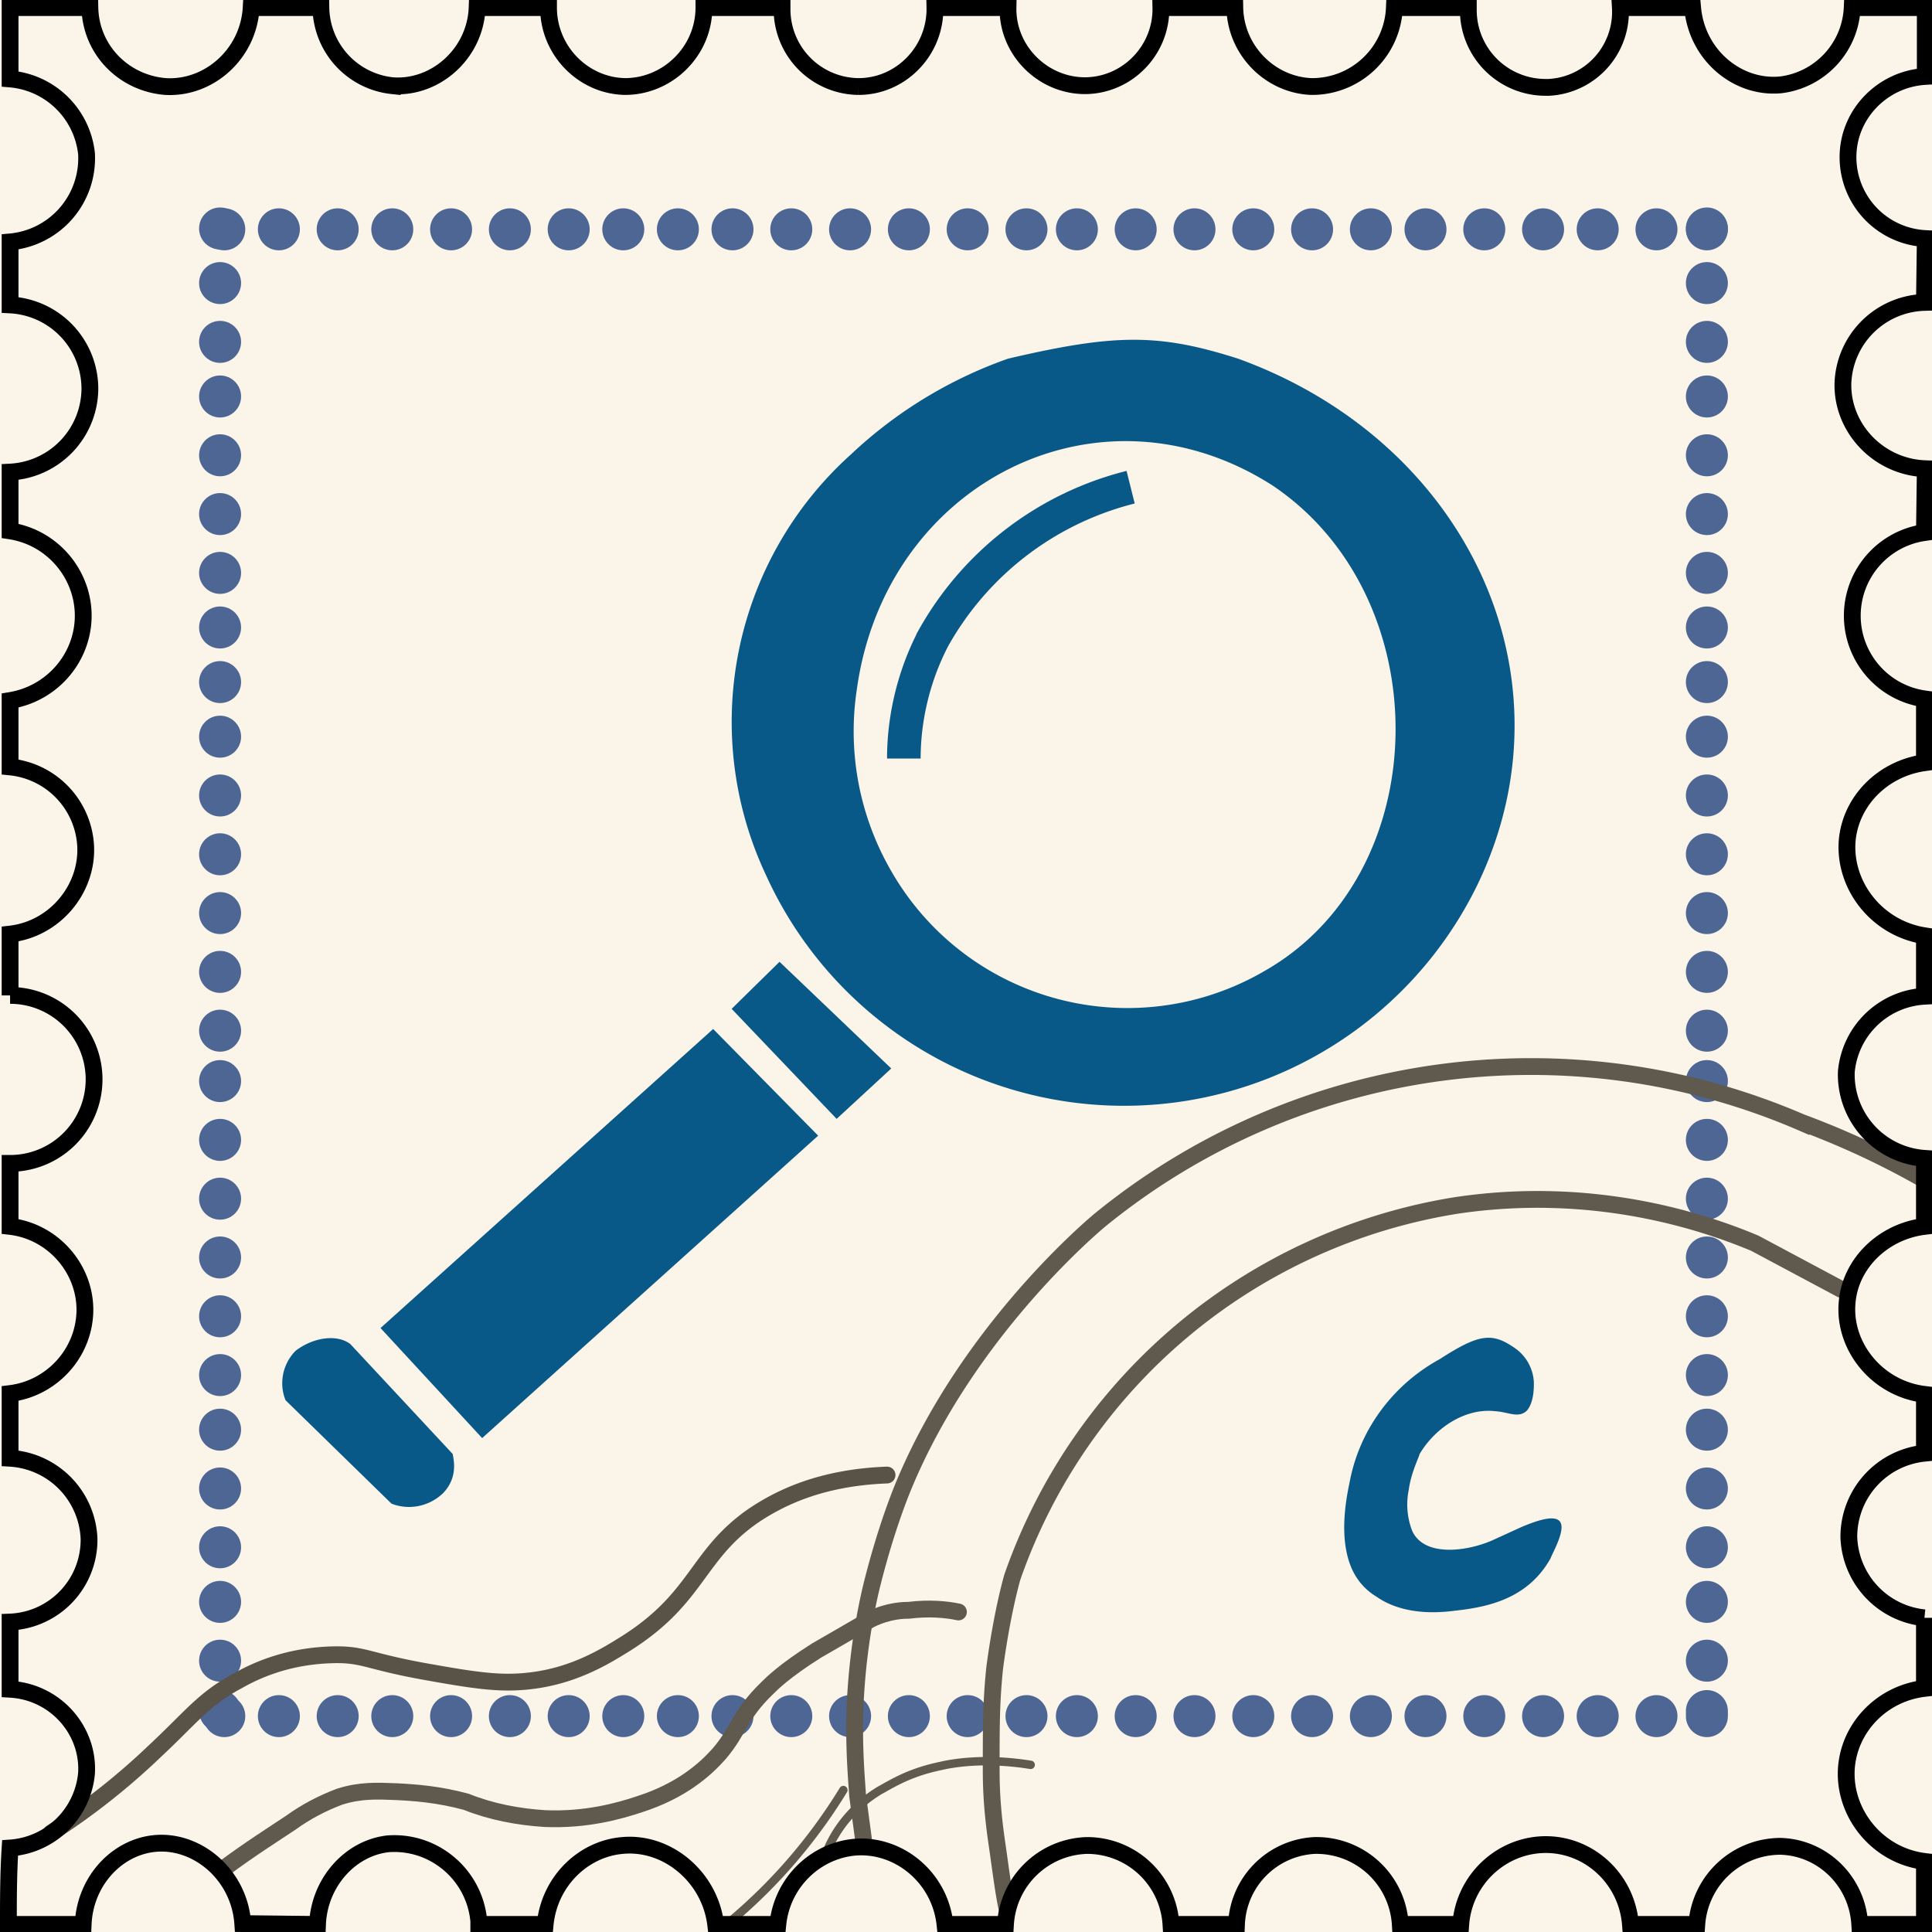 <svg version="1.1" id="Слой_1" xmlns="http://www.w3.org/2000/svg" x="0" y="0" viewBox="0 0 230 230" style="enable-background:new 0 0 230 230" xml:space="preserve"><style>.st2{fill:#085988}.st5{fill:none;stroke:#60594e;stroke-width:2;stroke-linecap:round;stroke-miterlimit:10}</style><path d="M0-.1h230.1V230H0V-.1z" style="fill:#fbf4e8"/><g id="Inside_frame"><g id="top"><circle id="c" cx="26.7" cy="27.3" r="2.5" style="fill:#4e6693"/><use href="#c" transform="translate(6.5)"/><use href="#c" transform="translate(13.5)"/><use href="#c" transform="translate(20)"/><use href="#c" transform="translate(27)"/><use href="#c" transform="translate(34)"/><use href="#c" transform="translate(41)"/><use href="#c" transform="translate(47.5)"/><use href="#c" transform="translate(54)"/><use href="#c" transform="translate(60.5)"/><use href="#c" transform="translate(67.5)"/><use href="#c" transform="translate(74.5)"/><use href="#c" transform="translate(81.5)"/><use href="#c" transform="translate(88.5)"/><use href="#c" transform="translate(95.5)"/><use href="#c" transform="translate(101.5)"/><use href="#c" transform="translate(108.5)"/><use href="#c" transform="translate(115.5)"/><use href="#c" transform="translate(122.5)"/><use href="#c" transform="translate(129.5)"/><use href="#c" transform="translate(136.5)"/><use href="#c" transform="translate(143)"/><use href="#c" transform="translate(150)"/><use href="#c" transform="translate(157)"/><use href="#c" transform="translate(163.5)"/><use href="#c" transform="translate(170.5)"/><use href="#c" transform="translate(176.5)"/></g><use href="#top" transform="translate(0 177)"/><use href="#top" id="r" transform="rotate(90 115 115.5)"/><use href="#r" transform="translate(-177)"/></g><path class="st2" d="M172.8 191.8c3.6-.4 8.9-1.1 11.8-6.3.1-.4 1.7-3.1 1.2-4.2s-2.8-.3-4.7.5l-3.5 1.6c-3 1.3-8.1 2-9.5-1.2a8.7 8.7 0 0 1-.4-4.8c.3-2.1 1.1-3.6 1.3-4.3 1.9-3.2 5.5-5.5 9-5.1 1.6.1 2.8.9 3.8-.1.9-1.1.8-3.1.8-3.4-.1-1.6-.9-3-2.1-3.9-2.8-2-4.3-1.9-9.1 1.2-5.5 3-9.5 8.3-10.7 14.5-.3 1.5-1.6 7.1.5 11a7.3 7.3 0 0 0 2.7 2.8c1 .7 3.7 2.3 8.9 1.7zm-85.7-71.7 12.5 13.1 6.5-6-13.3-12.7-5.7 5.6zm-41.8 38 12.1 13.1 40-36-12.5-12.7-39.6 35.6zm-3.6 1.9c-1.6-1.2-4.4-.8-6.5.8-1.6 1.6-2 4-1.2 5.9L46.6 179c2 .8 4.4.4 6.1-1.2 2-2 1.2-4.4 1.2-4.7L41.7 160z"/><path class="st2" d="M147.4 42.7c-9.4-3-14.6-3-27.4 0a52.9 52.9 0 0 0-18.7 11.4 42.8 42.8 0 0 0-10.1 50.1 46.8 46.8 0 0 0 84.7 1.1c11.9-24.7-1.2-52.7-28.5-62.6zm3.3 72.8a32.4 32.4 0 0 1-44.6-11.8 33.2 33.2 0 0 1-4.1-21.6c3.4-24.7 28.9-37.5 49.5-24.3 19.8 13.3 19.5 46-.8 57.7z"/><path d="M107.6 90.3c0-3.1.5-8.5 3.5-14.3a37.3 37.3 0 0 1 23.5-18" style="fill:none;stroke:#085988;stroke-width:4;stroke-miterlimit:10"/><g id="Waves"><path d="M105.6 175.6c-8 .3-12.9 2.8-16 4.9-6.7 4.7-6.5 9.7-15 15.1-2.4 1.5-6.2 3.9-11.5 4.5-3.4.4-6.3 0-11.9-1-7.5-1.3-7.8-2.2-11.6-2.1-4 .1-7.8 1.1-11.3 3.1-4.1 2.2-5.5 4.3-9.9 8.4a82 82 0 0 1-12.3 9.7" style="fill:none;stroke:#595247;stroke-width:2;stroke-linecap:round;stroke-miterlimit:10"/><path class="st5" d="M26.7 222.4c3.1-2.3 5.8-4 7.9-5.4 1.8-1.3 3.7-2.3 5.8-3.1 2.5-.8 4.5-.7 6.9-.6 2 .1 4.9.3 8.2 1.2 3 1.2 6.2 1.8 9.4 2 4.9.2 8.8-.9 11.2-1.7 5-1.6 7.8-4.1 9.5-6 2.4-2.8 2.4-4.6 5.7-7.8.6-.6 2.1-2.1 5.9-4.5l6.4-3.7c2.2-1.1 4.1-1.1 4.6-1.1 2.4-.3 4.5-.1 5.9.2"/><path d="M100.4 213.1a63.9 63.9 0 0 1-13.3 15.5m35.6-18.5c-1.9-.3-5.9-.8-10.1 0-.9.2-2.6.5-4.7 1.4-1.6.7-2.7 1.4-3.1 1.6-2.7 1.6-4.9 4-6.2 6.9" style="fill:none;stroke:#60594e;stroke-linecap:round;stroke-miterlimit:10"/><path class="st5" d="M229 140.4c-3.5-2-8.4-4.5-14.6-6.8a81.2 81.2 0 0 0-83.4 11.6s-15.8 12.9-23.6 32.1c-2.4 6-3.8 12.2-3.8 12.2-1 4.4-1.6 9-1.8 13.5-.2 5.1.2 9.1.3 10.8l.7 5.2"/><path class="st5" d="m219.2 153.5-10.3-5.5c-5.5-2.3-18.7-7-35.5-4.5a67.2 67.2 0 0 0-52.9 44.3c-1.4 5.1-2.1 10.9-2.1 10.9-.4 4-.4 6.7-.4 12.1 0 4.2.5 7.4.8 9.5.4 2.8.7 5.2 1.1 7"/></g><path d="M1 229.1h8.9c.2-5 3.8-9 8.2-9.6 5.2-.7 10.4 3.6 10.8 9.5l8.9.1c.2-5 3.9-9.1 8.4-9.6 5.5-.4 10.3 3.7 10.8 9.2v.4h7.9c.5-5.1 4.5-9 9.2-9.4 5.3-.5 10.4 3.7 11.1 9.4h7.4c.5-5 4.5-8.8 9.2-9.2 5.2-.4 10.1 3.6 10.7 9.2h7.2a10 10 0 0 1 9.7-9.4 10 10 0 0 1 10 9.4h7.8a9.8 9.8 0 0 1 9.3-9.4 10 10 0 0 1 10.2 9.4h7.2c.4-5.5 5.1-9.7 10.5-9.5 5.1.2 9.3 4.3 9.7 9.5h7.9a10 10 0 0 1 9.9-9.3c5 .1 9.2 4.1 9.5 9.3h7.7v-7.5c-5.6-.7-9.6-5.7-9.3-11 .3-4.9 4.2-9 9.3-9.6v-8.4a10 10 0 0 1-9-9.6 10 10 0 0 1 9-10v-7c-5.7-.7-9.7-5.8-9.2-11 .4-4.6 4.3-8.4 9.2-9v-8.1a10 10 0 0 1-9.3-10.3 9.9 9.9 0 0 1 9.3-9v-7.2c-5.7-.9-9.6-6-9.2-11.3.4-4.7 4.2-8.6 9.2-9.3v-7.6a10 10 0 0 1 0-19.8l.1-7.6c-5.6-.2-10-4.9-9.8-10.3a10 10 0 0 1 9.7-9.5l.1-7.6a9.7 9.7 0 0 1-9.2-9.7c0-5.1 4.1-9.3 9.2-9.6V.9h-8.7a9.7 9.7 0 0 1-8.5 9.2c-5.1.5-10-3.5-10.5-9.2h-8.6a9 9 0 0 1-8.5 9.5h-.5a9.2 9.2 0 0 1-9.1-9.3V.9H166a9.8 9.8 0 0 1-9.9 9.4c-4.9-.2-9-4.3-9.1-9.4h-8.8c.1 5-3.9 9.2-8.9 9.3h-.3c-5-.1-9.1-4.3-9-9.3h-8.7c.1 5.1-4 9.4-9.1 9.4A9.2 9.2 0 0 1 93.1 1V.9h-9.3c0 5.2-4.3 9.4-9.4 9.4-5-.1-9.1-4.3-9.1-9.4h-8.5c-.2 5.5-5 9.7-10.1 9.3A9.5 9.5 0 0 1 38.2.9h-8.3c-.3 5.5-5 9.7-10.2 9.4-5-.4-8.9-4.4-9-9.4H1.2v8.5a10 10 0 0 1 9.1 8.9 10 10 0 0 1-9.1 10.5v7.5a10 10 0 0 1 9.5 9.9 10 10 0 0 1-9.5 10v7c5.2.8 8.9 5.4 8.7 10.5-.2 4.8-3.8 8.9-8.7 9.7v7.9a10 10 0 0 1 9 9.5c.2 5.1-3.7 9.8-9 10.4v7.3a10 10 0 0 1 10 10 10 10 0 0 1-10 10v7.5c5.2.6 9.1 5.2 8.9 10.3-.2 4.9-4 9-8.9 9.6v7.7a10 10 0 0 1 9.4 9.6 9.8 9.8 0 0 1-9.4 9.9v8c5.4.3 9.4 4.9 9.1 10a9.8 9.8 0 0 1-9.1 8.9c-.2 3.1-.2 6.1-.2 9.1z" style="fill:none;stroke:#000;stroke-width:2;stroke-miterlimit:10"/></svg>
